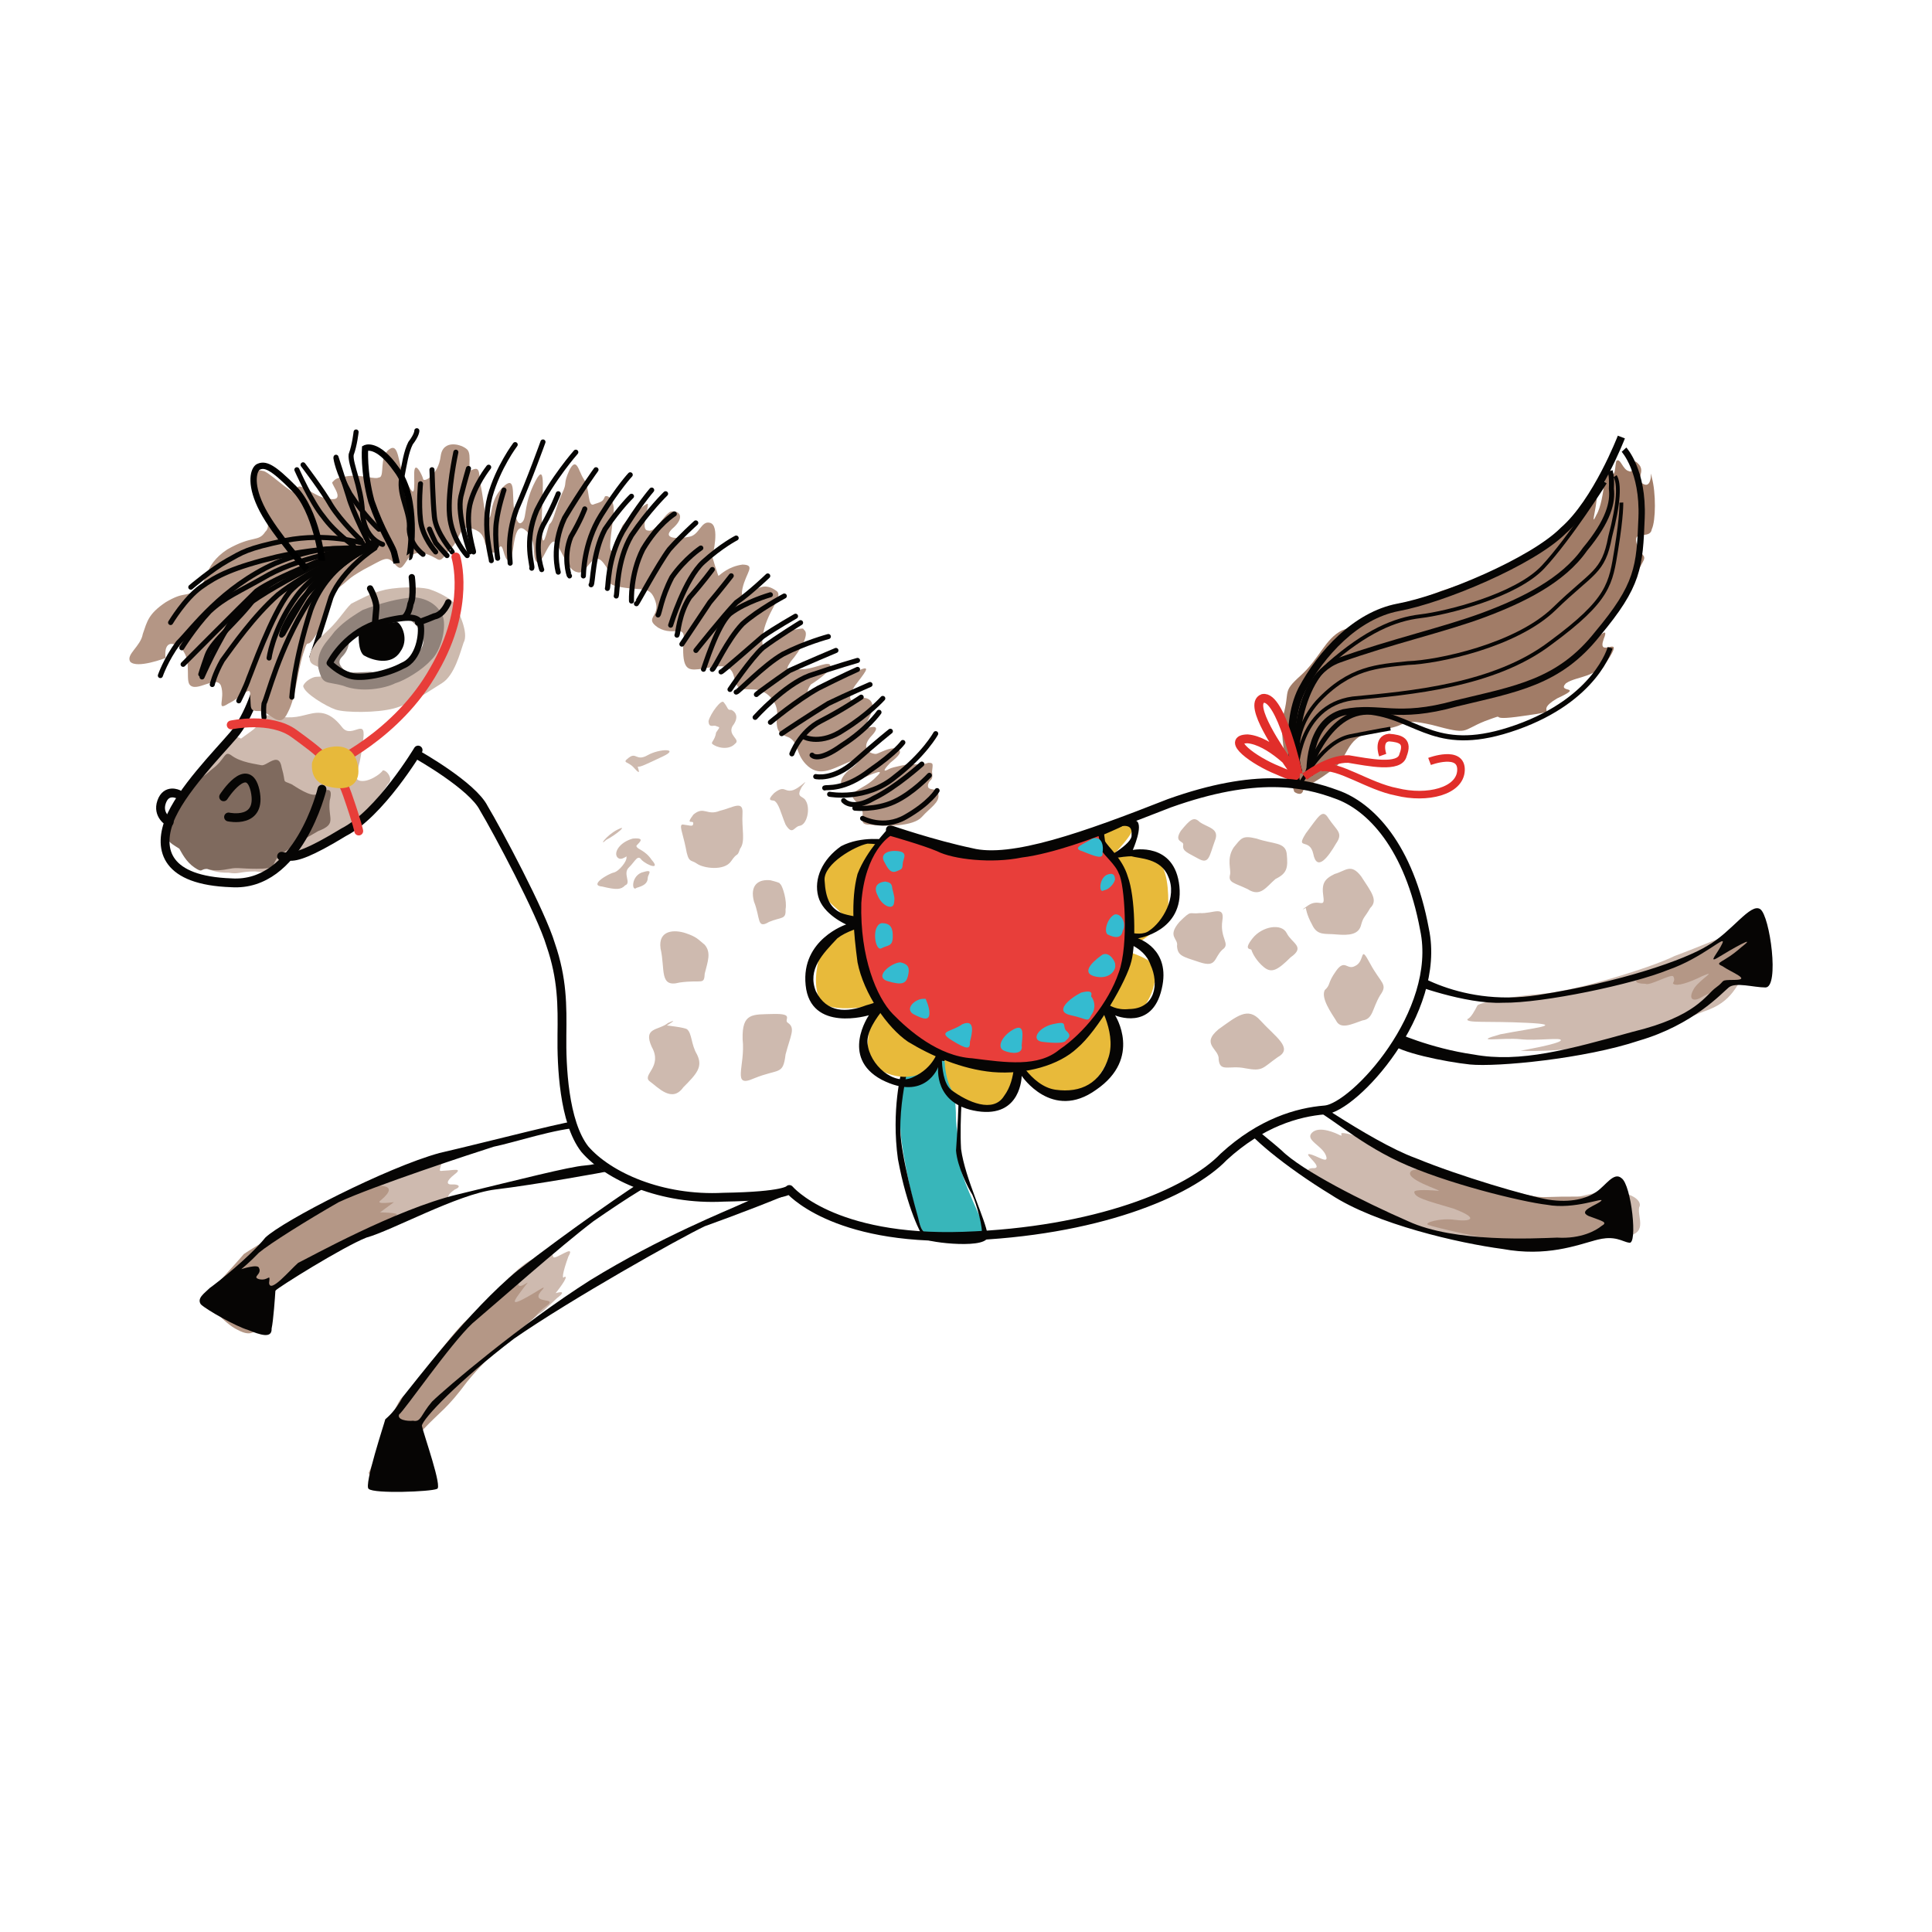 <svg  xmlns="http://www.w3.org/2000/svg" xmlns:xlink="http://www.w3.org/1999/xlink" viewBox="0 0 1530 1530">
	<defs>
		<filter id="squiggle">
			<feTurbulence id="f1Turb1" baseFrequency="0.01,0.01" numOctaves="3" result="f1r1"></feTurbulence>
			<feDisplacementMap scale="12" xChannelSelector="R" yChannelSelector="G" result="f1r2" in="SourceGraphic" in2="f1r1"></feDisplacementMap>
			<feGaussianBlur stdDeviation="3,1" result="f1r3" in="SourceAlpha"></feGaussianBlur>
			<feTurbulence id="f1Turb2" baseFrequency="0.01,0.01" numOctaves="5" result="f1r4"></feTurbulence>
			<feDisplacementMap id="f1Disp" scale="7" xChannelSelector="G" yChannelSelector="R" result="f1r5" in="f1r3" in2="f1r4"></feDisplacementMap>
			<feComposite operator="in" result="f1r6" in="f1r2" in2="f1r5"></feComposite>
		</filter>
	    <animate xlink:href="#f1Turb1" attributeName="numOctaves" from="2" to="1" dur="0.7s" repeatCount="indefinite" />
	    <animate xlink:href="#f1Turb2" attributeName="numOctaves" from="5" to="1" dur="0.91s" repeatCount="indefinite" />
	    <animate xlink:href="#f1Disp" attributeName="scale" from="7" to="1" dur="1.1s" repeatCount="indefinite" />
	</defs>

	<style>
		#horse {
			animation-name: horse;
			animation-duration: 13s;
			animation-iteration-count: infinite;
			animation-timing-function: ease-in-out;
			transform-origin: 792px 719px; }

		@keyframes horse {
			0% { transform: translateY(0%) rotateZ(0deg); }
			33% { transform: translateY(2%) rotateZ(3deg); }
			66% { transform: translateY(-2%) rotateZ(-3deg); }
			100% { transform: translateY(0%) rotateZ(0deg); }
		}

		#leg-front-left {
			animation-name: legFrontLeft;
			animation-duration: 7s;
			animation-iteration-count: infinite;
			animation-timing-function: ease-in-out;
			transform-origin: 565px 943px; }

		@keyframes legFrontLeft {
			0% { transform: rotateZ(0deg); }
			33% { transform: rotateZ(-7deg); }
			66% { transform: rotateZ(7deg); }
			100% { transform: rotateZ(0deg); }
		}

		#leg-front-right {
			animation-name: legFrontRight;
			animation-duration: 9s;
			animation-iteration-count: infinite;
			animation-timing-function: ease-in-out;
			transform-origin: 535px 925px; }

		@keyframes legFrontRight {
			0% { transform: rotateZ(0deg); }
			33% { transform: rotateZ(5deg); }
			66% { transform: rotateZ(-5deg); }
			100% { transform: rotateZ(0deg); }
		}

		#leg-back-right {
			animation-name: legBackRight;
			animation-duration: 11s;
			animation-iteration-count: infinite;
			animation-timing-function: ease-in-out;
			transform-origin: 1185px 836px; }

		@keyframes legBackRight {
			0% { transform: rotateZ(0deg); }
			33% { transform: rotateZ(-4deg); }
			66% { transform: rotateZ(4deg); }
			100% { transform: rotateZ(0deg); }
		}

		#leg-back-left {
			animation-name: legBackLeft;
			animation-duration: 7s;
			animation-iteration-count: infinite;
			animation-timing-function: ease-in-out;
			transform-origin: 1078px 933px; }

		@keyframes legBackLeft {
			0% { transform: rotateZ(0deg); }
			33% { transform: rotateZ(9deg); }
			66% { transform: rotateZ(-11deg); }
			100% { transform: rotateZ(0deg); }
		}

		#tail {
			animation-name: tail;
			animation-duration: 7s;
			animation-iteration-count: infinite;
			animation-timing-function: ease-in-out;
			transform-origin: 1030px 622px; }

		@keyframes tail {
			0% { transform: rotateZ(0deg); }
			33% { transform: rotateZ(12deg); }
			66% { transform: rotateZ(-12deg); }
			100% { transform: rotateZ(0deg); }
		}
	</style>


	<g id="horse" filter="url(#squiggle)" fill-rule="evenodd"> 
		<!-- Leg: back right -->
		<g id="leg-back-right">
			<path fill="rgb(206, 186, 175)" d="M1170.1,796.1 C1174.403,793.217 1197.633,788.926 1221.1,787.000 C1246.367,785.074 1307.287,766.491 1326.1,757.1 C1346.713,749.509 1375.755,736.827 1381.000,736.000 C1386.245,735.173 1393.224,759.199 1384.000,769.000 C1374.776,778.801 1373.339,793.287 1349.000,801.1 C1324.661,810.713 1309.780,819.868 1272.000,826.1 C1234.220,834.132 1204.1,832.1 1204.1,832.1 C1204.1,832.1 1234.542,826.786 1236.000,824.000 C1237.458,821.214 1217.812,824.447 1204.000,823.000 C1190.188,821.553 1163.631,826.002 1188.1,819.1 C1214.369,813.998 1241.081,811.503 1209.1,810.000 C1178.919,808.497 1160.817,810.407 1162.1,807.1 C1165.183,805.593 1167.597,800.783 1170.1,796.1 Z"/>
			<path fill="rgb(180, 151, 134)" d="M1303.1,771.1 C1320.898,764.758 1373.671,740.527 1381.000,738.1 C1388.329,737.473 1396.047,719.832 1398.000,737.000 C1399.953,754.168 1399.592,765.805 1391.1,769.1 C1384.408,774.195 1383.842,775.065 1372.1,779.000 C1362.158,782.935 1353.154,786.446 1347.000,790.000 C1340.846,793.554 1336.145,791.514 1342.000,782.1 C1347.855,774.486 1360.143,767.928 1348.1,773.000 C1337.857,778.072 1328.034,781.420 1325.1,779.1 C1323.966,778.580 1327.349,776.637 1325.000,773.1 C1322.651,771.363 1306.153,781.009 1303.1,779.1 C1301.847,778.991 1287.102,779.242 1303.1,771.1 Z"/>
			<path fill="rgb(6, 5, 4)" d="M1398.1,782.000 C1388.609,781.972 1374.419,777.541 1369.000,782.000 C1363.581,786.459 1340.996,811.524 1298.000,824.1 C1255.004,838.476 1185.716,845.115 1164.1,843.000 C1144.284,840.885 1107.372,833.355 1101.1,826.1 C1096.628,820.645 1110.1,764.1 1110.1,764.1 C1110.1,764.1 1152.033,798.234 1218.000,788.000 C1283.967,777.766 1334.623,759.853 1352.1,749.000 C1371.377,738.147 1386.331,714.679 1394.000,720.000 C1401.669,725.321 1409.391,782.028 1398.1,782.000 ZM1361.000,758.000 C1351.660,763.768 1360.741,754.333 1364.000,747.000 C1367.259,739.667 1348.206,758.707 1321.000,768.1 C1293.794,779.293 1221.936,794.536 1190.1,794.1 C1160.064,795.464 1117.1,779.000 1117.1,779.000 L1104.1,817.1 C1104.1,817.1 1132.165,830.114 1167.1,835.1 C1203.835,841.886 1242.431,831.100 1293.000,817.1 C1343.569,804.900 1350.830,787.788 1359.000,782.000 C1367.170,776.212 1360.958,776.186 1374.000,776.000 C1387.042,775.814 1371.025,770.026 1364.000,765.1 C1356.975,761.974 1364.626,762.967 1379.000,750.1 C1393.374,739.033 1370.340,752.232 1361.000,758.000 Z"/>
		</g>
		<!-- Leg: back left -->
		<g id="leg-back-left">
			<path fill="rgb(206, 186, 175)" d="M1039.000,897.000 C1044.773,891.192 1058.424,897.558 1061.1,899.000 C1065.576,900.442 1057.175,895.582 1068.000,898.000 C1078.825,900.418 1121.378,920.537 1133.1,925.1 C1146.622,931.463 1211.484,946.666 1225.000,950.000 C1238.516,953.334 1249.710,946.221 1269.000,944.000 C1288.290,941.779 1301.595,950.095 1298.1,956.1 C1296.405,963.905 1306.224,978.249 1285.1,979.000 C1265.776,979.751 1246.944,987.696 1228.1,986.1 C1211.056,986.304 1160.995,984.604 1131.1,976.000 C1103.005,967.396 1059.884,948.134 1052.000,939.1 C1044.116,931.866 1029.763,926.041 1039.1,925.1 C1050.237,925.959 1031.343,913.188 1037.000,914.000 C1042.657,914.812 1052.997,922.819 1050.000,915.000 C1047.003,907.181 1033.227,902.808 1039.000,897.000 Z"/>
			<path fill="rgb(180, 151, 134)" d="M1118.000,927.1 C1126.663,922.692 1134.863,933.758 1158.1,935.1 C1183.137,938.242 1209.116,948.631 1224.000,948.000 C1238.884,947.369 1258.695,947.623 1274.000,948.000 C1289.305,948.377 1290.308,962.339 1290.1,969.000 C1291.692,975.661 1287.243,972.362 1267.1,977.1 C1248.757,983.638 1204.058,982.637 1189.1,982.000 C1175.942,981.363 1134.895,971.692 1131.000,970.000 C1127.105,968.308 1140.663,964.399 1152.000,966.000 C1163.337,967.601 1173.254,965.452 1151.000,957.1 C1128.746,950.548 1120.525,948.455 1120.000,944.1 C1119.475,941.545 1134.019,942.608 1139.000,943.000 C1143.981,943.392 1109.337,933.308 1118.000,927.1 Z"/>
			<path fill="rgb(6, 5, 4)" d="M1290.1,984.1 C1284.838,983.474 1279.227,977.863 1264.000,982.000 C1248.773,986.137 1224.557,995.474 1190.000,989.1 C1155.443,984.526 1089.609,969.516 1054.000,946.1 C1018.391,924.484 985.342,897.202 985.000,890.000 C984.658,882.798 1019.000,857.000 1019.000,857.000 C1019.000,857.000 1085.434,904.266 1121.000,917.1 C1156.566,931.734 1209.730,947.184 1226.1,950.000 C1244.270,952.816 1256.428,949.049 1264.000,944.000 C1271.572,938.951 1278.015,927.710 1284.1,933.000 C1291.985,938.290 1297.162,986.526 1290.1,984.1 ZM1268.000,951.000 C1271.207,947.624 1246.916,958.212 1225.1,954.1 C1205.084,951.788 1144.106,936.928 1108.000,920.000 C1071.894,903.072 1052.071,882.229 1028.000,871.000 C1003.929,859.771 1000.357,881.420 994.1,886.1 C989.643,892.580 999.216,897.092 1015.000,911.1 C1030.784,926.908 1079.949,951.771 1115.1,967.1 C1152.051,984.229 1215.683,980.709 1233.1,980.1 C1252.317,981.291 1264.256,974.208 1268.1,971.000 C1273.744,967.792 1269.216,967.233 1258.1,963.000 C1248.784,958.767 1264.793,954.376 1268.000,951.000 Z"/>
		</g>
		<!-- Leg: front right -->
		<g id="leg-front-right">
			<path fill="rgb(206, 186, 175)" d="M200.1,994.1 C203.707,991.133 268.872,947.438 304.000,936.000 C339.128,924.562 354.586,910.963 350.1,920.000 C347.414,929.037 347.367,927.178 353.000,927.000 C358.633,926.822 366.960,924.630 360.000,930.000 C353.040,935.370 353.373,938.305 358.000,938.000 C362.627,937.695 366.143,939.524 360.000,942.1 C353.857,946.476 355.000,948.1 355.000,948.1 C355.000,948.1 339.510,956.512 329.1,960.1 C320.490,965.488 281.116,982.233 267.000,990.000 C252.884,997.767 229.1,1014.1 229.1,1014.1 L211.000,1023.1 C211.000,1023.1 198.293,998.867 200.1,994.1 Z"/>
			<path fill="rgb(180, 151, 134)" d="M162.1,1027.1 C163.392,1026.081 187.215,1000.234 193.1,993.1 C200.785,987.766 241.682,963.731 251.1,957.1 C262.318,952.269 284.836,938.783 300.000,939.000 C315.164,939.217 304.583,947.935 301.000,951.000 C297.417,954.065 312.000,952.000 312.000,952.000 L301.000,960.1 C301.000,960.1 316.683,960.346 314.000,962.1 C311.317,965.654 293.340,972.481 283.1,977.1 C274.660,983.519 224.639,1018.554 222.000,1018.1 C219.361,1019.446 208.154,1035.043 208.000,1040.1 C207.846,1046.957 213.860,1047.462 208.000,1049.1 C202.140,1052.538 200.806,1059.963 188.1,1053.1 C177.194,1048.037 162.608,1029.919 162.1,1027.1 Z"/>
			<path fill="rgb(6, 5, 4)" d="M484.000,927.1 C479.172,928.219 423.923,938.203 392.1,942.000 C362.077,945.797 310.418,974.546 290.1,980.1 C271.582,987.454 220.157,1019.535 218.1,1022.1 C217.843,1026.465 216.517,1045.719 215.1,1052.1 C215.483,1060.281 206.333,1057.281 196.1,1053.1 C187.667,1050.719 164.344,1037.857 159.1,1033.000 C155.656,1028.143 161.788,1024.293 166.1,1020.000 C172.212,1015.707 197.939,995.251 210.1,980.1 C224.061,966.749 306.364,924.520 348.000,913.1 C389.636,903.480 454.669,886.064 471.000,885.1 C487.331,885.936 488.828,927.781 484.000,927.1 ZM460.1,893.000 C441.474,893.378 406.604,904.981 391.000,908.1 C375.396,913.019 295.268,939.380 268.1,952.1 C242.732,966.620 213.831,984.741 205.1,992.000 C198.169,999.259 191.1,1005.1 191.1,1005.1 C191.1,1005.1 204.269,1000.734 205.1,1004.1 C207.731,1009.266 199.223,1011.153 205.1,1013.000 C212.777,1014.847 214.157,1007.356 213.1,1016.000 C213.843,1024.644 229.467,1005.901 236.1,1000.1 C244.533,996.099 312.987,957.849 362.000,946.000 C411.013,934.151 450.932,923.908 463.000,923.000 C475.068,922.092 481.1,918.000 481.1,918.000 C481.1,918.000 480.526,892.622 460.1,893.000 Z"/>
		</g>
		<!-- Leg: front left -->
		<g id="leg-front-left">
			<path fill="rgb(206, 186, 175)" d="M313.000,1124.000 C313.000,1124.000 345.266,1073.234 358.000,1061.000 C370.734,1048.766 405.915,1003.586 422.000,997.1 C438.085,992.414 437.510,992.838 438.000,995.1 C438.490,999.162 456.617,983.817 450.1,995.1 C445.383,1008.183 444.797,1013.738 447.1,1011.1 C451.203,1010.262 440.000,1024.1 440.000,1024.1 C440.000,1024.1 450.875,1020.678 441.000,1028.1 C431.125,1037.322 430.550,1038.340 426.1,1041.000 C423.450,1043.660 417.418,1047.341 414.000,1049.1 C410.582,1052.659 366.009,1089.341 354.000,1103.000 C341.991,1116.659 326.944,1130.408 325.1,1134.000 C325.056,1137.592 308.1,1133.000 308.1,1133.000 L313.000,1124.000 Z"/>
			<path fill="rgb(180, 151, 134)" d="M292.1,1166.1 C295.007,1160.881 312.219,1112.722 318.1,1107.000 C325.781,1101.278 356.376,1056.880 370.000,1045.000 C383.624,1033.120 417.031,999.968 411.1,1013.000 C406.969,1026.032 423.033,1010.310 416.000,1018.1 C408.967,1027.690 402.446,1034.918 414.000,1029.000 C425.554,1023.082 435.463,1015.005 428.000,1023.1 C420.537,1032.995 442.304,1027.078 433.000,1034.000 C423.696,1040.922 426.840,1040.807 418.000,1048.000 C409.160,1055.193 388.454,1071.735 370.1,1094.000 C353.546,1116.265 349.209,1117.127 335.1,1132.1 C322.791,1148.873 337.654,1131.568 334.1,1151.1 C332.346,1172.432 290.993,1173.119 292.1,1166.1 Z"/>
			<path fill="rgb(6, 5, 4)" d="M632.000,942.1 C621.046,947.660 580.156,963.241 558.1,971.1 C537.844,980.759 452.765,1028.504 407.1,1060.1 C363.235,1093.496 334.434,1123.831 334.1,1129.1 C335.566,1136.169 350.762,1178.656 346.000,1179.1 C341.238,1181.344 296.204,1183.062 292.000,1179.1 C287.796,1176.938 304.767,1125.953 305.1,1124.000 C307.233,1122.047 312.788,1117.725 319.1,1106.1 C327.212,1096.275 371.837,1037.201 410.1,1006.000 C450.163,974.799 503.007,938.268 511.1,934.000 C520.993,929.732 533.784,918.904 545.000,919.000 C556.216,919.096 628.641,920.972 628.000,929.000 C627.359,937.028 642.954,938.340 632.000,942.1 ZM531.1,931.000 C519.188,934.064 496.762,948.617 470.000,967.1 C443.238,987.383 393.344,1031.731 374.1,1048.000 C356.656,1064.269 319.806,1117.674 316.1,1120.1 C314.194,1124.326 322.393,1125.638 327.1,1125.1 C333.607,1126.362 332.885,1120.789 342.1,1110.000 C353.115,1099.211 412.532,1048.707 467.1,1014.000 C523.468,979.293 577.093,958.206 588.1,953.000 C600.907,947.794 612.000,938.000 612.000,938.000 C612.000,938.000 544.812,927.936 531.1,931.000 Z"/>
		</g>
		<path fill="rgb(255, 255, 255)" d="M133.000,658.000 C138.202,646.448 148.597,615.278 166.1,599.000 C185.403,582.722 197.044,564.349 199.1,556.000 C202.956,547.651 218.265,490.888 244.1,462.000 C271.735,433.112 294.480,420.556 322.000,421.000 C349.520,421.444 418.108,406.953 453.000,426.000 C487.892,445.047 541.468,461.049 561.1,493.000 C582.532,524.951 671.048,618.734 689.1,641.000 C708.952,663.266 706.760,655.530 722.1,664.000 C739.240,672.470 771.250,681.785 798.000,677.000 C824.750,672.215 875.101,656.601 900.1,646.000 C926.899,635.399 946.861,621.794 986.000,622.000 C1025.139,622.206 1063.743,624.659 1078.000,640.000 C1092.257,655.341 1119.069,678.935 1124.1,720.000 C1130.931,761.065 1130.580,801.514 1103.1,831.1 C1077.420,862.486 1064.047,879.656 1047.1,879.1 C1031.953,880.344 1003.163,887.830 988.1,900.1 C974.837,914.170 941.977,942.519 885.000,957.1 C828.023,973.481 767.241,989.699 713.1,978.1 C660.759,968.301 624.000,941.1 624.000,941.1 C624.000,941.1 585.482,950.173 555.1,948.1 C526.518,947.827 475.705,934.173 467.000,916.1 C458.295,899.827 445.499,868.625 445.1,858.1 C446.501,849.375 446.076,778.898 442.1,761.1 C439.924,745.102 405.624,679.874 395.1,661.000 C386.376,642.126 367.553,621.466 354.000,610.000 C340.447,598.534 338.662,594.418 332.1,597.000 C327.338,599.582 310.645,627.397 298.000,638.000 C285.355,648.603 241.177,672.279 224.000,681.000 C206.823,689.721 202.183,693.142 179.000,694.000 C155.817,694.858 136.941,693.252 134.000,681.000 C131.059,668.748 127.798,669.552 133.000,658.000 Z"/>
		<!-- Tail -->
		<g id="tail">
			<path fill="rgb(161, 124, 103)" d="M1025.000,627.1 C1025.000,627.1 1012.032,589.720 1016.1,567.1 C1021.968,546.280 1014.891,548.631 1030.000,535.000 C1045.109,521.369 1049.372,505.765 1063.000,499.1 C1076.628,494.235 1112.325,479.352 1141.000,468.1 C1169.675,458.648 1202.747,449.524 1222.1,434.000 C1243.253,418.475 1263.279,382.819 1264.1,388.1 C1266.721,395.181 1258.337,420.490 1264.1,408.000 C1271.663,395.510 1270.424,362.575 1275.000,372.000 C1279.576,381.425 1278.780,367.849 1280.1,365.000 C1283.220,362.151 1285.007,372.118 1290.000,373.1 C1294.993,375.882 1291.1,360.711 1297.1,367.000 C1304.000,373.289 1294.411,379.940 1301.1,383.1 C1309.589,388.060 1306.558,367.943 1308.1,378.1 C1311.442,390.057 1311.318,412.295 1308.1,419.1 C1306.682,427.705 1293.280,419.123 1296.000,430.000 C1298.721,440.877 1304.547,438.598 1301.000,445.000 C1297.453,451.402 1284.355,478.776 1271.1,495.1 C1259.645,513.224 1275.718,491.983 1270.000,506.1 C1264.283,522.017 1285.649,502.398 1275.000,520.000 C1264.351,537.602 1249.570,534.848 1240.1,541.1 C1232.430,549.152 1255.519,542.671 1233.1,553.1 C1212.481,565.329 1240.521,562.166 1206.1,567.000 C1173.479,571.834 1197.311,563.257 1176.1,571.000 C1156.689,578.743 1164.152,582.240 1134.1,574.1 C1105.848,567.760 1118.759,575.220 1091.1,578.1 C1065.241,582.780 1069.032,598.033 1057.000,608.000 C1044.967,617.967 1033.416,622.732 1032.000,626.1 C1030.584,631.268 1025.000,627.1 1025.000,627.1 Z"/>
			<g stroke-linecap="butt" stroke-linejoin="miter" fill="none" >
				<path stroke="rgb(6, 5, 4)" stroke-width="6px" d="M1027.000,621.1 C1027.000,621.1 1015.699,576.502 1031.000,546.1 C1046.301,517.498 1073.673,487.446 1107.1,481.000 C1142.327,474.554 1213.638,444.733 1238.1,420.1 C1264.362,397.267 1284.000,346.1 1284.000,346.1 "/>
				<path stroke="rgb(6, 5, 4)" stroke-width="3px" d="M1027.000,615.1 C1027.089,613.818 1022.003,554.168 1052.000,526.1 C1081.997,499.832 1104.597,490.379 1125.000,488.000 C1145.403,485.621 1200.726,471.819 1222.000,449.000 C1243.274,426.181 1271.1,382.000 1271.1,382.000 "/>
				<path stroke="rgb(6, 5, 4)" stroke-width="3px" d="M1030.000,611.1 C1030.000,611.1 1018.958,583.894 1043.1,556.000 C1069.042,528.106 1091.360,527.678 1115.000,525.1 C1138.640,524.322 1200.934,511.276 1231.000,482.000 C1261.066,452.724 1269.758,453.937 1275.1,425.1 C1282.242,398.064 1282.613,382.549 1279.000,377.1 "/>
				<path stroke="rgb(6, 5, 4)" stroke-width="4px" d="M1027.000,610.1 C1026.568,609.440 1020.463,537.915 1060.1,523.000 C1101.537,508.085 1143.918,498.613 1175.000,487.000 C1206.082,475.387 1237.854,459.807 1255.1,435.1 C1274.146,412.193 1277.378,397.561 1276.1,387.000 C1276.622,376.439 1275.1,373.1 1275.1,373.1 "/>
				<path stroke="rgb(6, 5, 4)" stroke-width="3px" d="M1027.000,610.1 C1027.000,610.1 1027.803,559.257 1071.1,553.1 C1116.197,548.743 1183.313,543.294 1228.1,509.000 C1274.687,474.706 1275.542,462.233 1280.000,435.000 C1284.458,407.767 1284.000,398.000 1284.000,398.000 "/>
				<path stroke="rgb(6, 5, 4)" stroke-width="5px" d="M1037.000,614.000 C1037.247,612.720 1034.783,571.626 1064.000,564.1 C1093.217,558.374 1105.704,570.352 1153.000,557.1 C1200.296,545.648 1234.516,540.668 1265.1,502.000 C1297.484,463.332 1298.493,449.193 1300.000,410.1 C1301.507,372.807 1286.1,356.1 1286.1,356.1 "/>
				<path stroke="rgb(6, 5, 4)" stroke-width="4px" d="M1034.1,616.1 C1034.1,616.1 1050.005,560.841 1086.1,564.1 C1123.995,569.159 1137.980,598.322 1201.000,576.000 C1264.020,553.678 1275.1,513.000 1275.1,513.000 "/>
				<path stroke="rgb(6, 5, 4)" stroke-width="3px" d="M1030.000,620.000 C1032.907,616.148 1047.848,587.563 1069.1,583.000 C1092.152,578.437 1101.1,577.000 1101.1,577.000 "/>
				<path stroke="rgb(225, 46, 42)" stroke-width="7px" d="M1028.1,613.000 C1028.1,613.000 1014.356,550.285 1000.1,553.1 C987.644,557.714 1014.635,595.871 1020.000,604.000 C1025.365,612.129 1033.382,619.646 1012.1,610.1 C992.618,602.354 970.196,585.416 988.000,585.1 C1005.804,586.584 1026.000,609.000 1026.000,609.000 "/>
				<path stroke="rgb(225, 46, 42)" stroke-width="6px" d="M1033.1,615.000 C1033.1,615.000 1052.429,600.341 1068.000,601.1 C1083.571,603.659 1108.581,609.017 1111.1,598.000 C1115.419,586.983 1109.555,584.830 1100.000,584.1 C1090.445,585.170 1095.000,598.000 1095.000,598.000 "/>
				<path stroke="rgb(225, 46, 42)" stroke-width="6px" d="M1132.1,603.000 C1132.1,603.000 1157.605,593.344 1157.000,610.000 C1156.395,626.656 1130.182,633.091 1106.1,627.1 C1083.818,622.909 1060.033,605.209 1046.000,608.000 "/>
			</g>
		</g>
		<path fill="rgb(56, 182, 186)" d="M716.000,851.1 C715.844,852.768 710.759,881.916 714.000,904.1 C717.241,928.084 727.081,971.687 731.1,975.1 C736.919,980.313 768.715,979.727 772.1,979.000 C777.285,978.273 780.273,975.221 779.000,971.000 C777.727,966.779 763.005,936.408 761.1,926.000 C760.995,915.592 756.916,892.295 757.000,884.000 C757.084,875.705 755.767,871.806 757.000,864.000 C758.233,856.194 756.109,849.768 755.000,845.1 C753.891,842.232 740.637,837.537 736.1,836.000 C733.363,834.463 716.156,851.232 716.000,851.1 Z"/>
		<path fill="rgb(6, 5, 4)" d="M782.1,978.000 C785.334,990.013 734.528,983.961 732.000,981.000 C729.472,978.039 718.354,956.997 711.1,918.000 C705.646,879.003 714.000,848.1 714.000,848.1 C714.000,848.1 737.196,834.816 746.1,835.1 C756.804,837.184 763.000,852.1 763.000,852.1 C763.000,852.1 759.671,886.324 761.1,910.000 C764.329,933.676 780.666,965.987 782.1,978.000 ZM759.000,868.000 C758.356,867.607 760.731,856.746 759.000,852.000 C757.269,847.254 756.306,841.066 746.1,840.1 C737.694,840.934 719.181,845.389 718.000,850.1 C716.819,856.611 712.764,875.475 713.000,895.000 C713.236,914.525 725.643,959.417 727.000,964.000 C728.357,968.583 728.959,976.360 736.1,978.1 C745.041,981.640 776.762,981.901 777.1,978.000 C779.238,974.099 773.192,952.945 770.000,946.1 C766.808,941.055 758.052,923.921 757.1,911.1 C757.948,900.079 759.644,868.393 759.000,868.000 Z"/>
		<path fill="rgb(232, 186, 58)" d="M706.000,667.1 C706.000,667.1 681.120,664.534 668.1,673.000 C656.880,681.466 649.832,692.823 650.1,702.1 C652.168,713.177 662.666,718.470 666.000,723.1 C669.334,729.530 679.000,735.000 679.000,735.000 C679.000,735.000 658.142,736.580 651.1,751.000 C645.858,765.420 643.735,782.828 650.1,793.000 C658.265,803.172 693.1,796.1 693.1,796.1 C693.1,796.1 683.013,828.232 689.1,840.000 C696.987,851.768 721.120,858.177 734.000,847.000 C746.880,835.823 748.000,835.000 748.000,835.000 C748.000,835.000 746.755,864.650 762.1,871.1 C779.245,879.350 789.921,883.226 795.1,870.000 C802.079,856.774 804.000,847.1 804.000,847.1 C804.000,847.1 815.634,856.059 822.1,861.000 C830.366,865.941 842.559,877.018 858.000,864.1 C873.441,852.982 885.219,830.522 880.000,814.1 C874.781,799.478 872.1,796.1 872.1,796.1 C872.1,796.1 890.859,809.487 901.000,802.000 C911.141,794.513 916.285,776.843 915.000,767.1 C913.715,759.157 891.1,753.000 891.1,753.000 C891.1,753.000 926.448,733.713 925.1,720.000 C925.552,706.287 924.867,686.070 915.000,680.000 C905.133,673.930 879.302,680.463 880.000,679.000 C880.698,677.537 900.917,658.175 897.000,653.1 C893.083,649.825 869.1,659.000 869.1,659.000 C869.1,659.000 813.999,678.057 790.000,677.000 C766.001,675.943 719.1,663.000 719.1,663.000 L706.000,667.1 Z"/>
		<path fill="rgb(6, 5, 4)" d="M901.1,743.1 C901.1,743.1 927.629,751.277 920.000,783.1 C912.371,816.723 883.1,804.1 883.1,804.1 C883.1,804.1 904.823,837.809 868.1,863.000 C833.177,888.191 809.1,852.000 809.1,852.000 C809.1,852.000 808.946,885.354 774.000,880.000 C739.054,874.646 743.000,845.000 743.000,845.000 C743.000,845.000 732.840,872.769 698.1,855.000 C665.160,837.231 688.1,804.000 688.1,804.000 C688.1,804.000 641.738,818.048 638.000,780.1 C634.262,743.952 670.1,732.1 670.1,732.1 C670.1,732.1 651.784,724.187 648.000,710.000 C644.216,695.813 651.397,680.418 666.1,670.1 C682.603,661.582 702.1,665.1 702.1,665.1 C702.1,665.1 758.348,668.117 766.000,672.1 C773.652,677.883 794.291,676.758 806.000,676.1 C817.709,677.242 864.199,660.260 872.1,657.1 C881.801,655.740 894.274,648.393 900.000,650.1 C905.726,653.607 897.1,673.1 897.1,673.1 C897.1,673.1 930.421,666.362 934.000,702.000 C937.579,737.638 901.1,743.1 901.1,743.1 ZM925.1,694.1 C919.375,679.558 902.253,679.965 896.000,678.1 C889.747,678.035 873.1,681.1 873.1,681.1 C873.1,681.1 897.390,668.424 896.1,661.1 C896.610,655.576 894.275,653.642 889.1,654.1 C885.725,656.358 831.688,679.321 822.000,680.1 C812.312,682.679 738.015,674.539 722.000,672.1 C705.985,671.461 696.587,668.072 687.000,668.1 C677.413,669.928 652.155,683.976 653.000,697.1 C653.845,712.024 657.557,718.853 666.1,723.000 C676.443,727.147 707.000,729.1 707.000,729.1 C707.000,729.1 676.454,732.570 663.1,743.1 C651.546,755.430 639.230,767.577 646.1,785.000 C654.770,802.423 670.694,801.935 686.000,796.1 C701.306,792.065 715.1,783.1 715.1,783.1 C715.1,783.1 685.584,808.766 687.000,826.000 C688.416,843.234 708.025,860.500 723.1,853.000 C739.975,845.500 743.1,831.1 743.1,831.1 L747.1,817.000 C747.1,817.000 741.673,853.060 753.1,863.000 C766.327,872.940 786.586,881.688 795.1,868.000 C805.414,854.312 803.1,833.000 803.1,833.000 C803.1,833.000 815.894,860.211 836.000,863.000 C856.106,865.789 871.564,857.796 878.000,837.000 C884.436,816.204 868.000,791.1 868.000,791.1 L868.1,785.000 C868.1,785.000 875.149,801.114 894.1,799.1 C914.851,798.886 918.122,779.154 911.1,764.000 C905.878,748.846 887.1,745.1 887.1,745.1 L882.000,734.1 C882.000,734.1 901.708,743.697 910.1,737.000 C920.292,730.303 932.625,710.442 925.1,694.1 Z"/>
		<path fill="rgb(232, 62, 58)" d="M706.000,658.000 C704.971,659.118 686.057,678.370 683.000,690.1 C679.943,703.630 677.440,739.143 683.000,761.000 C688.560,782.857 700.718,808.187 720.000,820.1 C739.282,833.813 765.948,843.417 783.000,845.000 C800.052,846.583 831.584,841.261 843.1,832.1 C856.416,824.739 874.851,798.358 880.1,788.000 C887.149,777.642 895.967,761.855 895.1,749.000 C896.033,736.145 892.553,704.255 888.1,693.1 C885.447,683.745 876.335,676.280 874.1,673.000 C873.665,669.720 871.000,660.000 871.000,660.000 C871.000,660.000 813.677,675.366 797.1,676.000 C782.323,676.634 752.438,676.277 736.000,669.000 C719.562,661.723 707.029,656.882 706.000,658.000 Z"/>
		<path fill="rgb(6, 5, 4)" d="M896.000,761.1 C892.398,776.596 869.102,816.541 853.1,830.000 C838.898,843.459 812.447,851.235 786.1,849.000 C761.553,846.765 737.158,836.005 719.1,825.000 C702.842,813.995 683.978,787.025 679.1,762.1 C676.022,738.975 673.514,713.021 679.1,692.1 C686.486,672.979 702.897,657.278 704.000,655.1 C705.103,654.722 716.158,659.770 721.000,662.000 C725.842,664.230 766.184,672.931 786.1,675.1 C807.816,679.069 837.964,667.430 846.1,664.1 C856.036,662.570 874.000,658.1 874.000,658.1 C874.000,658.1 874.848,663.478 875.1,666.1 C877.152,670.522 888.868,679.799 893.1,694.1 C899.132,710.201 899.602,747.404 896.000,761.1 ZM886.1,692.000 C883.566,684.674 874.542,677.795 872.1,673.000 C871.458,668.205 870.000,662.1 870.000,662.1 C870.000,662.1 834.391,676.062 809.1,679.1 C785.609,683.938 755.128,680.707 742.1,674.1 C730.872,669.293 705.1,662.000 705.1,662.000 C705.1,662.000 685.055,673.851 682.1,715.1 C680.945,758.149 694.326,789.990 707.000,803.000 C719.674,816.010 743.169,836.470 770.000,838.1 C796.831,841.530 822.339,845.266 839.1,831.1 C857.661,818.734 877.904,794.002 886.000,770.1 C894.096,747.998 890.434,699.326 886.1,692.000 Z"/>
		<path fill="rgb(52, 187, 208)" d="M889.1,737.1 C888.011,743.862 882.141,742.514 877.1,740.000 C873.859,737.486 877.169,726.426 883.000,724.1 C888.831,723.574 891.989,732.138 889.1,737.1 ZM874.1,705.1 C870.208,707.943 870.211,696.453 876.1,693.000 C883.789,689.547 882.713,696.433 883.000,696.1 C883.287,697.567 879.792,704.057 874.1,705.1 ZM857.1,674.1 C848.098,671.501 858.729,668.370 865.1,664.1 C873.271,661.630 874.032,671.184 873.1,675.1 C873.968,680.816 867.902,678.499 857.1,674.1 ZM864.1,789.1 C866.218,791.359 868.650,797.965 864.1,804.000 C861.350,810.035 861.495,806.862 848.000,804.000 C834.505,801.138 846.713,790.919 856.1,786.1 C867.287,783.081 863.782,788.641 864.1,789.1 ZM844.1,816.000 C848.857,819.992 846.513,821.905 844.1,824.000 C843.487,826.095 835.674,826.380 825.1,825.000 C816.326,823.620 822.043,813.665 834.000,811.000 C845.957,808.335 841.143,812.008 844.1,816.000 ZM795.000,832.000 C788.783,829.264 794.083,819.620 803.000,815.000 C811.917,810.380 809.535,820.985 809.1,828.000 C810.465,835.015 801.217,834.736 795.000,832.000 ZM754.000,824.000 C741.666,816.401 753.170,817.481 762.1,811.1 C772.830,806.519 769.708,819.089 768.1,825.000 C768.292,830.911 766.334,831.599 754.000,824.000 ZM736.000,803.000 C735.632,808.066 731.772,807.560 723.1,803.000 C716.228,798.440 725.201,790.911 731.1,791.000 C732.378,791.005 732.703,791.009 733.006,791.013 C733.074,791.154 736.364,797.986 736.000,803.000 ZM733.006,791.013 C733.006,791.012 733.000,791.000 733.000,791.000 C733.000,791.000 738.159,791.079 733.006,791.013 ZM703.000,777.000 C691.612,773.548 705.914,762.351 713.000,762.1 C720.086,763.649 720.431,767.153 719.000,773.000 C717.569,778.847 714.388,780.452 703.000,777.000 ZM710.000,690.000 C705.174,691.959 702.841,687.481 700.000,682.000 C697.159,676.519 702.739,673.112 711.000,674.000 C719.261,674.888 715.471,679.763 715.000,683.1 C714.529,688.237 714.826,688.041 710.000,690.000 ZM707.000,705.1 C708.051,709.594 708.739,710.734 708.000,715.1 C707.261,721.266 698.315,717.388 695.000,709.1 C691.685,702.612 694.351,698.888 701.000,698.1 C707.649,699.112 705.949,702.406 707.000,705.1 ZM698.000,731.1 C706.200,730.778 707.136,736.267 707.000,742.1 C706.864,749.733 702.989,748.321 698.000,751.000 C693.011,753.679 689.800,733.222 698.000,731.1 ZM873.1,756.000 C878.964,753.226 883.858,762.530 883.1,764.1 C884.142,767.470 879.104,776.640 866.1,773.000 C854.896,769.360 869.036,758.774 873.1,756.000 Z"/>
		<path fill="rgb(206, 186, 175)" d="M1078.000,732.1 C1076.184,740.224 1068.517,740.897 1058.1,740.000 C1049.483,739.103 1043.178,741.355 1039.000,732.1 C1034.822,724.645 1034.1,719.000 1034.1,719.000 C1034.1,719.000 1027.619,722.716 1036.000,717.000 C1044.381,711.284 1049.438,720.021 1048.000,710.000 C1046.562,699.979 1048.453,696.197 1057.000,692.1 C1065.547,689.803 1069.780,683.210 1078.000,694.1 C1086.220,706.790 1091.451,712.970 1085.1,719.1 C1080.549,727.030 1079.816,725.776 1078.000,732.1 ZM1040.000,676.1 C1037.084,663.070 1025.609,673.601 1034.1,660.000 C1044.391,646.399 1047.213,639.983 1052.1,648.1 C1058.787,658.017 1063.989,659.549 1058.000,668.1 C1052.011,678.451 1042.916,690.930 1040.000,676.1 ZM1001.000,766.000 C994.952,761.078 991.703,754.725 991.000,752.1 C990.297,751.275 984.449,752.488 992.000,743.000 C999.551,733.512 1014.924,730.854 1019.000,739.000 C1023.076,747.146 1034.141,749.701 1022.1,758.1 C1011.859,768.299 1007.048,770.922 1001.000,766.000 ZM988.000,704.1 C977.776,699.203 972.694,699.141 974.000,693.1 C975.306,688.859 970.925,680.298 977.000,671.1 C983.075,663.702 983.778,661.358 995.1,664.1 C1008.222,668.642 1017.894,666.695 1019.000,676.1 C1020.106,687.305 1019.309,691.593 1010.1,696.1 C1002.691,702.407 998.224,710.797 988.000,704.1 ZM968.000,752.1 C961.133,758.599 963.736,766.527 950.000,762.000 C936.264,757.473 932.630,756.933 932.1,749.1 C933.370,743.067 923.901,741.906 934.000,730.1 C944.099,720.094 941.336,724.218 950.1,723.1 C960.664,723.782 970.076,716.538 968.000,729.1 C965.924,743.462 974.867,747.401 968.000,752.1 ZM949.000,680.000 C940.491,675.204 936.183,674.209 937.000,669.1 C937.817,665.791 929.295,667.306 935.1,658.000 C942.705,648.694 945.438,646.448 950.1,651.000 C956.562,655.552 966.329,655.991 962.000,666.1 C957.671,678.009 957.509,684.796 949.000,680.000 ZM633.1,654.000 C628.818,654.675 627.669,662.067 622.1,653.000 C618.331,643.933 616.906,636.339 613.1,634.1 C611.094,633.661 606.743,634.351 613.1,628.000 C621.257,621.649 620.851,627.125 627.000,626.000 C633.149,624.875 642.242,613.810 635.1,623.000 C629.758,632.190 636.059,629.899 638.1,634.1 C641.941,640.101 639.182,653.325 633.1,654.000 ZM618.000,700.1 C619.911,702.106 623.414,713.560 622.1,720.1 C622.586,728.440 618.856,725.969 609.000,730.1 C599.144,736.031 602.366,727.039 597.1,714.000 C593.634,700.961 600.518,696.100 610.1,697.1 C621.482,699.900 616.089,699.894 618.000,700.1 ZM624.1,810.1 C630.121,814.255 625.980,820.156 622.1,835.1 C620.020,851.844 617.017,845.886 597.1,854.000 C578.983,862.114 590.447,844.115 588.1,823.000 C587.553,801.885 595.905,803.489 612.1,803.000 C630.095,802.511 619.879,807.745 624.1,810.1 ZM586.1,672.1 C583.519,679.657 584.401,674.007 579.000,682.000 C573.599,689.993 557.004,687.595 552.000,684.000 C546.996,680.405 545.233,684.020 543.000,671.1 C540.767,659.980 537.062,652.297 541.1,653.000 C546.938,653.703 548.886,655.032 549.000,652.000 C549.114,648.968 542.403,654.039 549.1,645.1 C557.597,637.961 559.737,646.309 570.000,642.1 C580.263,639.691 588.702,633.305 588.000,644.1 C587.298,656.695 590.481,666.343 586.1,672.1 ZM582.000,589.1 C576.981,594.456 567.309,592.033 564.1,589.1 C562.691,587.967 566.241,586.212 567.1,580.1 C569.759,575.788 570.885,576.187 567.1,575.000 C565.115,573.813 561.297,577.084 561.1,571.000 C562.703,564.916 571.233,553.456 573.1,556.1 C576.767,560.544 575.946,562.657 579.000,562.1 C582.054,563.343 585.945,567.505 580.1,575.000 C576.055,582.495 587.019,585.544 582.000,589.1 ZM558.000,748.1 C563.449,754.312 560.444,761.541 558.1,771.000 C557.556,780.459 556.168,775.561 538.1,778.1 C521.832,782.439 526.949,767.651 523.1,751.1 C521.051,736.349 534.240,736.046 543.000,739.000 C551.760,741.954 552.551,743.688 558.000,748.1 ZM525.000,599.000 C511.320,605.435 507.061,607.613 505.1,607.1 C504.939,608.387 508.570,615.388 502.1,608.1 C497.430,602.612 491.953,604.619 498.000,600.000 C504.047,595.381 503.767,603.233 513.000,598.000 C522.233,592.767 538.680,592.565 525.000,599.000 ZM504.000,670.1 C504.666,672.811 510.731,672.975 516.1,681.000 C523.269,689.025 513.078,685.708 508.1,681.000 C504.922,676.292 503.040,682.192 498.000,687.000 C492.960,691.808 500.177,699.368 495.1,701.1 C491.823,704.632 488.125,704.801 477.000,702.1 C465.875,701.199 481.660,691.963 486.000,691.000 C490.340,690.037 496.732,681.677 496.1,679.000 C497.268,676.323 492.259,682.530 489.000,679.000 C485.741,675.470 490.322,667.115 501.1,664.1 C513.678,662.885 503.334,669.189 504.000,670.1 ZM489.000,657.000 C498.035,652.410 488.251,660.923 480.1,665.1 C473.749,671.077 479.965,661.590 489.000,657.000 ZM508.1,691.000 C518.336,687.694 513.063,692.360 513.000,695.1 C512.937,699.640 509.720,701.474 504.1,703.1 C500.280,706.526 499.664,694.306 508.1,691.000 ZM516.1,829.000 C509.092,813.356 521.263,816.344 529.1,810.1 C538.737,805.656 528.1,812.1 528.1,812.1 C528.1,812.1 541.944,813.595 544.1,815.1 C548.056,818.405 547.213,827.081 552.000,835.1 C556.787,844.919 551.849,850.298 541.1,861.1 C532.151,873.702 521.220,861.154 514.1,856.000 C508.780,850.846 524.908,844.644 516.1,829.000 ZM998.1,808.1 C1009.807,820.998 1024.585,830.065 1012.000,837.1 C999.415,845.935 1000.330,848.644 986.1,846.000 C973.670,843.356 966.133,849.441 965.1,839.1 C965.867,830.559 950.424,827.274 965.000,815.1 C979.576,804.726 988.193,797.002 998.1,808.1 ZM1058.000,769.000 C1065.128,758.933 1066.585,768.625 1073.1,765.000 C1081.415,761.375 1076.453,747.045 1085.000,763.000 C1093.547,778.955 1099.430,779.210 1093.000,788.1 C1086.570,798.790 1087.513,806.998 1079.000,808.1 C1070.487,811.002 1061.587,815.657 1058.000,808.1 C1054.413,802.343 1045.900,790.465 1049.1,784.1 C1054.100,779.535 1050.872,779.067 1058.000,769.000 Z"/>
		<path fill="rgb(206, 186, 175)" d="M164.000,604.1 C177.717,589.700 185.802,582.940 189.000,584.000 C192.198,585.060 188.170,586.573 199.000,579.000 C209.830,571.427 203.169,564.266 218.000,567.000 C232.831,569.734 237.936,566.827 247.000,565.000 C256.064,563.173 263.148,565.863 271.000,576.000 C278.852,586.137 291.433,565.237 287.1,589.000 C284.567,612.763 279.108,615.400 284.1,618.000 C290.892,620.600 302.019,612.543 303.1,610.1 C305.981,609.457 312.187,617.187 307.1,621.1 C303.813,626.813 291.779,641.967 278.1,652.1 C266.221,664.033 254.776,671.248 245.1,672.000 C237.224,672.752 230.455,674.960 222.000,681.1 C213.545,689.040 216.476,691.884 202.1,690.1 C189.524,690.116 189.318,692.618 181.000,691.1 C172.682,691.382 163.978,689.196 158.000,684.1 C152.022,680.804 145.850,679.467 145.000,668.1 C144.150,658.533 141.405,652.162 140.000,650.1 C138.595,649.838 133.468,646.192 139.000,637.1 C144.532,629.808 150.283,620.300 164.000,604.1 Z"/>
		<path fill="rgb(127, 106, 94)" d="M133.000,664.1 C133.185,662.966 135.902,634.033 149.1,622.1 C164.098,611.967 159.312,616.842 168.1,609.000 C178.688,601.158 177.442,594.131 183.1,598.1 C190.558,603.869 202.885,605.037 207.000,606.000 C211.115,606.963 220.988,594.583 223.1,608.000 C227.012,621.417 222.622,617.461 231.000,621.1 C239.378,626.539 248.603,631.923 252.1,628.1 C257.397,626.077 264.431,621.491 261.1,634.1 C259.569,648.509 267.166,652.381 252.1,658.1 C238.834,665.619 224.921,673.836 219.1,680.000 C215.079,686.164 218.010,688.027 203.1,688.000 C189.990,687.973 188.176,686.809 182.000,688.000 C175.824,689.191 169.542,689.988 164.000,688.1 C158.458,688.012 160.848,691.640 154.000,687.000 C147.152,682.360 143.866,675.222 142.000,672.1 C140.134,670.778 132.815,667.034 133.000,664.1 Z"/>
		<g stroke-width="7px" stroke-linecap="round" stroke-linejoin="round" fill="none" >
			<path stroke="rgb(6, 5, 4)" d="M331.1,594.000 C331.1,594.000 300.921,644.411 272.1,659.1 C245.080,675.589 234.539,678.709 229.1,678.1 C225.461,679.291 223.000,678.1 223.000,678.1 "/>
			<path stroke="rgb(6, 5, 4)" d="M255.000,625.000 C255.000,625.000 236.356,702.687 183.1,699.1 C131.644,697.313 125.235,673.313 134.000,650.000 C142.765,626.687 173.106,596.040 185.000,582.000 C196.894,567.960 206.216,542.229 209.1,520.1 C213.784,499.771 223.761,473.640 234.000,466.000 C244.239,458.360 246.1,456.000 246.1,456.000 "/>
			<path stroke="rgb(6, 5, 4)" d="M141.1,629.000 C141.1,629.000 131.755,624.304 128.000,635.000 C124.245,645.696 134.000,651.000 134.000,651.000 "/>
			<path stroke="rgb(6, 5, 4)" d="M177.1,631.000 C177.1,631.000 196.247,601.106 202.000,626.1 C207.753,652.894 181.000,647.000 181.000,647.000 "/>
			<path stroke="rgb(6, 5, 4)" d="M331.1,598.000 C331.1,598.000 374.285,622.312 383.1,640.000 C393.715,657.688 428.583,722.911 436.1,748.1 C445.417,775.089 445.308,796.394 445.000,820.000 C444.692,843.606 446.386,888.487 463.1,910.000 C481.614,931.513 523.745,950.667 573.000,948.1 C622.255,947.333 625.1,942.000 625.1,942.000 C625.1,942.000 658.742,982.551 763.000,979.000 C867.258,975.449 941.399,945.009 969.1,916.1 C998.601,888.991 1027.662,880.746 1049.1,879.000 C1072.338,877.254 1142.044,801.746 1128.1,736.000 C1115.956,670.254 1085.219,638.366 1058.1,629.000 C1032.781,619.634 994.906,611.545 926.1,636.1 C859.094,662.455 801.006,683.216 769.1,675.1 C738.994,668.784 705.1,657.1 705.1,657.1 "/>
		</g>
		<path fill="rgb(180, 150, 133)" d="M689.000,653.1 C701.652,654.738 723.330,654.482 730.000,647.000 C736.670,639.518 744.309,635.518 743.1,629.000 C743.691,622.481 733.463,627.787 735.000,621.1 C736.537,616.213 739.249,619.083 738.1,611.1 C738.751,604.917 739.424,603.978 735.000,604.1 C730.576,606.022 720.1,605.1 720.1,605.1 C720.1,605.1 706.957,607.280 704.000,609.000 C701.043,610.720 697.530,611.904 705.000,604.1 C712.470,598.096 715.258,594.723 710.000,593.000 C704.742,591.277 696.469,596.495 694.000,597.000 C691.531,597.505 680.732,594.415 689.000,584.1 C697.268,575.585 693.122,575.069 689.000,576.000 C684.878,576.930 683.354,578.618 689.000,567.000 C694.646,555.382 687.274,551.036 680.1,553.1 C674.726,556.964 669.454,554.877 677.000,543.1 C684.546,533.123 689.870,527.034 682.000,530.1 C674.130,534.966 656.332,540.422 647.000,546.000 C637.668,551.578 638.601,547.184 642.1,542.1 C647.399,538.816 660.605,529.609 657.000,526.1 C653.395,524.391 644.358,529.846 635.000,530.000 C625.642,530.154 620.069,533.041 626.1,524.000 C633.931,514.959 640.971,502.501 637.1,499.1 C635.029,497.499 638.797,497.121 626.1,499.1 C615.203,502.879 601.499,523.266 604.000,504.000 C606.501,484.734 620.829,472.703 615.1,468.1 C611.171,465.297 606.557,462.814 600.1,466.000 C595.443,469.186 585.231,478.738 588.000,466.000 C590.769,453.262 598.969,447.371 588.000,447.1 C577.031,448.629 571.044,454.586 569.1,456.000 C568.956,457.414 564.1,441.000 564.1,441.000 C564.1,441.000 570.701,415.728 562.1,414.000 C555.299,412.272 553.802,423.605 546.1,425.000 C540.198,426.395 523.346,427.845 532.1,419.000 C542.654,410.155 538.844,403.917 531.1,405.1 C525.156,408.083 519.051,422.206 513.000,420.1 C506.949,419.794 513.738,402.519 513.000,399.1 C512.262,397.481 496.230,411.784 493.000,416.1 C489.770,422.216 488.557,438.952 484.1,436.1 C481.443,435.048 485.464,414.843 486.000,405.1 C486.536,397.157 482.350,391.588 479.1,393.1 C477.650,396.412 477.385,397.215 471.000,399.1 C464.615,402.785 467.820,386.944 462.1,379.1 C458.180,373.056 456.667,361.345 451.000,372.1 C445.333,384.655 449.864,380.985 445.000,391.000 C440.136,401.015 438.793,412.593 435.1,415.1 C433.207,419.406 429.054,441.449 429.000,416.1 C428.946,392.551 433.144,363.562 424.000,381.000 C414.856,398.438 417.124,409.300 414.000,413.000 C410.876,416.700 408.584,412.841 407.000,402.000 C405.416,391.159 408.580,375.440 398.000,386.000 C387.420,396.560 390.140,410.178 387.000,410.1 C383.860,411.822 383.138,396.564 381.000,386.000 C378.862,375.436 380.806,369.120 374.1,372.000 C369.194,374.880 374.289,360.207 370.000,356.000 C365.711,351.793 350.832,347.553 349.000,361.1 C347.168,376.447 335.191,382.720 335.000,379.1 C334.809,377.280 327.504,361.520 328.000,377.1 C328.496,394.480 327.084,391.686 320.1,378.1 C314.916,366.314 316.015,349.919 308.000,356.000 C299.985,362.081 304.972,378.071 300.1,378.1 C297.028,379.929 286.590,375.770 276.000,377.000 C265.410,378.230 265.317,379.872 263.1,382.000 C262.683,384.128 274.096,397.073 261.1,395.1 C249.904,394.927 235.438,379.066 235.1,388.000 C236.562,396.933 215.910,375.813 209.1,373.1 C204.090,372.187 198.710,369.830 201.000,384.1 C203.290,400.169 217.480,414.359 210.1,421.1 C204.520,429.641 200.368,423.467 180.000,435.1 C159.632,448.533 165.466,462.493 155.1,467.1 C146.534,473.507 146.539,467.782 131.1,477.000 C117.461,486.218 116.567,492.041 113.1,502.000 C111.433,511.959 99.608,518.177 103.1,524.000 C108.392,529.823 131.1,521.1 131.1,521.1 C131.1,521.1 128.744,505.562 140.1,511.1 C153.256,518.438 146.457,536.992 150.1,542.1 C155.543,549.008 171.430,534.168 175.000,543.1 C178.570,553.832 170.568,563.766 181.000,557.1 C191.432,552.234 198.901,541.542 198.1,551.000 C199.099,560.458 196.811,563.487 206.000,563.1 C215.189,564.513 221.535,578.210 228.000,564.1 C234.465,551.790 235.110,533.642 240.000,518.000 C244.890,502.358 241.877,516.424 250.1,503.000 C260.123,489.576 255.709,478.122 266.1,467.1 C278.291,457.878 274.189,459.066 288.1,451.000 C303.811,442.934 306.353,439.552 312.000,446.000 C317.647,452.448 317.879,450.200 324.1,441.1 C332.121,433.800 342.658,440.947 345.1,442.1 C349.342,445.053 350.240,442.772 356.1,435.1 C363.760,429.228 363.954,415.780 372.000,418.000 C380.046,420.220 382.742,423.296 384.1,430.1 C387.258,438.704 393.139,439.879 395.1,434.000 C398.861,428.121 398.414,443.495 403.000,444.000 C407.586,444.505 405.450,412.754 415.1,419.1 C426.550,427.246 420.508,440.810 425.000,445.000 C429.492,449.190 436.055,420.975 441.1,431.1 C447.945,443.025 450.956,451.999 457.1,453.1 C465.044,456.001 468.966,434.040 478.1,446.1 C489.034,459.960 474.634,461.859 492.000,465.000 C509.366,468.141 514.714,463.515 519.000,476.000 C523.286,488.485 509.545,489.087 521.1,497.000 C534.455,504.913 543.698,492.169 541.1,510.1 C540.302,529.831 544.651,530.862 553.1,530.000 C563.349,529.138 577.840,522.954 581.000,535.000 C584.160,547.046 584.723,545.613 597.000,546.000 C609.277,546.387 617.390,558.775 615.1,568.1 C614.610,579.225 617.122,581.242 625.000,584.1 C632.878,588.758 629.732,596.175 638.1,605.1 C648.268,615.825 658.270,609.342 671.000,604.000 C683.730,598.658 681.043,603.747 672.000,610.1 C662.957,618.253 664.799,625.128 673.1,620.1 C683.201,616.872 704.373,605.609 694.000,615.1 C683.627,626.391 668.604,626.209 678.1,635.000 C689.396,643.791 676.348,653.262 689.000,653.1 Z"/>
		<g stroke="rgb(6, 5, 4)" stroke-width="4px" stroke-linecap="round" stroke-linejoin="round" fill="none" >
			<path d="M683.1,648.1 C683.1,648.1 699.528,657.1 717.1,647.000 C736.472,636.000 742.1,626.1 742.1,626.1 "/>
			<path d="M677.000,640.000 C677.000,640.000 693.160,641.774 708.000,635.000 C722.840,628.226 736.000,614.000 736.000,614.000 "/>
			<path d="M668.1,634.000 C668.1,634.000 674.524,642.272 692.000,632.1 C709.476,623.728 730.000,605.1 730.000,605.1 "/>
			<path d="M657.000,629.000 C657.000,629.000 686.058,634.477 709.000,615.1 C731.942,597.523 741.000,581.000 741.000,581.000 "/>
			<path d="M653.1,624.000 C655.149,623.102 668.421,626.150 689.000,610.1 C709.579,595.850 715.000,588.000 715.000,588.000 "/>
			<path d="M646.000,615.000 C646.000,615.000 659.920,618.227 677.000,603.000 C694.080,587.773 705.1,579.1 705.1,579.1 "/>
			<path d="M643.1,598.000 C643.1,598.000 647.524,604.239 667.000,590.1 C686.476,577.761 696.1,564.1 696.1,564.1 "/>
			<path d="M636.000,583.1 C637.596,584.416 650.508,589.939 668.1,578.000 C687.492,566.061 699.1,553.1 699.1,553.1 "/>
			<path d="M627.1,597.000 C627.1,597.000 633.463,579.404 650.000,571.000 C666.537,562.596 682.000,552.1 682.000,552.1 "/>
			<path d="M619.000,581.000 C620.134,580.107 641.639,565.849 656.000,557.1 C670.361,550.151 689.000,542.1 689.000,542.1 "/>
			<path d="M610.1,572.000 C610.1,572.000 630.773,554.662 648.1,545.000 C667.227,535.338 679.1,530.1 679.1,530.1 "/>
			<path d="M598.000,568.1 C598.000,568.1 621.167,542.366 641.1,535.000 C662.833,527.634 679.1,523.000 679.1,523.000 "/>
			<path d="M599.000,550.000 C599.748,549.025 613.792,538.900 625.1,531.1 C638.208,525.100 662.000,515.1 662.000,515.1 "/>
			<path d="M583.000,548.1 C584.443,548.441 604.458,526.975 620.1,518.000 C637.542,509.025 656.000,504.1 656.000,504.1 "/>
			<path d="M578.1,546.000 C578.1,546.000 594.532,521.582 604.1,513.000 C615.468,504.418 634.000,493.1 634.000,493.1 "/>
			<path d="M571.000,532.1 C571.880,532.206 596.291,510.717 604.1,504.000 C613.709,497.283 630.000,488.000 630.000,488.000 "/>
			<path d="M564.1,530.1 C565.611,530.012 575.752,506.930 588.000,494.1 C600.248,483.070 621.1,472.000 621.1,472.000 "/>
			<path d="M557.1,530.000 C557.738,528.763 567.781,495.341 578.1,486.000 C590.219,476.659 610.1,471.000 610.1,471.000 "/>
			<path d="M551.1,515.1 C551.1,515.1 573.804,486.586 583.1,477.1 C594.196,469.414 608.000,456.1 608.000,456.1 "/>
			<path d="M540.000,510.1 C540.000,510.1 555.598,486.761 562.1,477.000 C570.402,467.239 579.1,456.000 579.1,456.000 "/>
			<path d="M536.1,503.000 C537.048,501.683 537.441,486.672 546.1,473.1 C556.559,461.328 564.1,451.000 564.1,451.000 "/>
			<path d="M531.1,495.1 C531.1,495.1 542.444,458.124 557.000,445.000 C571.556,431.876 583.000,426.1 583.000,426.1 "/>
			<path d="M521.1,487.000 C522.371,485.636 523.492,473.755 532.1,457.1 C542.508,442.245 555.000,434.000 555.000,434.000 "/>
			<path d="M504.000,478.1 C504.683,477.807 521.073,447.053 530.000,435.1 C538.927,424.947 551.000,414.1 551.000,414.1 "/>
			<path d="M500.1,476.000 C500.1,476.000 499.045,455.049 509.1,435.000 C520.955,414.951 534.000,407.000 534.000,407.000 "/>
			<path d="M488.000,472.000 C489.021,469.343 488.169,444.163 500.1,424.000 C513.831,403.837 527.1,391.000 527.1,391.000 "/>
			<path d="M481.000,466.000 C481.925,464.081 480.874,443.191 493.000,421.1 C505.126,400.809 516.1,388.1 516.1,388.1 "/>
			<path d="M468.1,463.1 C469.670,462.711 468.950,438.418 479.1,419.1 C491.050,401.582 500.1,393.000 500.1,393.000 "/>
			<path d="M462.000,456.1 C462.137,455.450 461.798,430.631 476.000,408.000 C490.202,385.369 499.1,376.000 499.1,376.000 "/>
			<path d="M451.000,456.1 C450.500,455.777 445.810,440.630 452.1,425.1 C460.191,411.370 463.1,403.000 463.1,403.000 "/>
			<path d="M442.1,453.1 C442.1,453.1 436.200,433.130 447.1,410.1 C459.800,388.870 472.000,372.000 472.000,372.000 "/>
			<path d="M429.000,451.1 C428.741,450.648 422.364,431.209 430.000,416.1 C437.636,402.791 442.1,391.000 442.1,391.000 "/>
			<path d="M421.1,450.000 C422.386,448.546 414.268,429.303 425.1,404.000 C437.732,378.697 456.000,358.1 456.000,358.1 "/>
			<path d="M404.000,446.000 C404.157,443.611 400.735,426.011 409.1,403.000 C419.265,379.989 430.000,350.000 430.000,350.000 "/>
			<path d="M394.1,442.1 C394.1,442.1 391.572,425.953 393.000,414.000 C394.428,402.047 399.1,388.1 399.1,388.1 "/>
			<path d="M389.1,444.000 C389.382,442.268 381.546,418.059 388.000,393.1 C394.454,369.941 408.000,352.1 408.000,352.1 "/>
			<path d="M375.000,437.1 C375.496,436.819 368.486,417.596 372.000,400.1 C375.514,384.404 387.000,370.000 387.000,370.000 "/>
			<path d="M372.000,437.1 C372.000,437.1 361.646,408.190 365.000,393.1 C368.354,379.810 371.000,371.000 371.000,371.000 "/>
			<path d="M370.000,440.000 C370.000,440.000 357.676,427.223 356.000,408.000 C354.324,388.777 361.000,358.1 361.000,358.1 "/>
			<path d="M358.1,437.1 C358.406,436.880 345.164,422.224 344.000,409.1 C342.836,397.777 342.1,372.000 342.1,372.000 "/>
			<path d="M354.000,440.000 C354.000,440.000 349.571,435.310 345.1,430.000 C342.429,424.690 340.1,419.000 340.1,419.000 "/>
			<path d="M345.000,437.1 C345.000,437.1 334.552,425.623 333.000,412.000 C331.448,398.377 333.000,383.1 333.000,383.1 "/>
			<path d="M335.000,439.000 C335.000,439.000 324.474,431.596 324.1,419.000 C325.526,406.404 315.722,392.626 318.000,379.1 C320.278,367.374 321.635,357.896 325.1,351.000 C330.365,344.104 330.1,341.1 330.1,341.1 "/>
			<path d="M303.000,431.1 C303.000,431.1 287.984,427.171 287.000,405.1 C286.016,384.829 277.126,367.447 278.1,360.000 C280.874,352.553 282.000,342.1 282.000,342.1 "/>
			<path d="M266.1,363.1 C266.1,363.1 267.292,373.056 277.1,391.000 C288.708,408.944 300.1,419.1 300.1,419.1 "/>
			<path d="M294.1,434.000 C292.463,431.115 279.347,405.640 276.000,393.1 C272.653,382.360 266.1,362.1 266.1,362.1 "/>
			<path d="M286.000,428.000 C286.000,428.000 270.357,413.400 262.1,400.1 C255.643,388.600 240.000,368.1 240.000,368.1 "/>
			<path d="M235.1,372.000 C235.1,372.000 246.548,397.796 256.000,409.1 C265.452,422.204 280.000,432.1 280.000,432.1 "/>
			<path d="M287.1,430.1 C287.1,430.1 258.721,421.578 226.1,428.000 C195.279,434.422 192.169,437.251 180.000,444.000 C167.831,450.749 151.1,465.000 151.1,465.000 "/>
			<path d="M284.1,434.000 C284.1,434.000 255.184,432.759 219.1,441.000 C184.816,449.241 171.538,455.927 159.000,465.000 C146.462,474.073 135.1,493.000 135.1,493.000 "/>
			<path d="M277.000,436.1 C277.000,436.1 260.765,428.438 218.000,446.1 C175.235,465.562 152.801,497.397 141.1,509.1 C131.199,522.603 127.000,535.000 127.000,535.000 "/>
			<path d="M282.1,434.000 C281.693,434.078 240.580,440.309 213.1,455.000 C187.420,469.690 178.439,472.663 166.000,484.1 C153.561,497.337 144.000,513.000 144.000,513.000 "/>
			<path d="M266.1,439.000 C266.1,439.000 218.331,456.842 203.1,468.1 C189.669,481.158 145.000,526.1 145.000,526.1 "/>
			<path d="M277.000,440.000 C277.000,440.000 220.555,450.705 203.1,472.000 C187.445,493.295 168.201,507.027 164.000,519.000 C159.799,530.973 159.000,534.000 159.000,534.000 "/>
			<path d="M284.1,434.000 C284.1,434.000 241.188,453.917 220.1,471.000 C200.812,488.083 184.163,511.988 176.1,523.000 C169.837,534.012 168.1,542.1 168.1,542.1 "/>
			<path d="M272.1,436.1 C271.554,437.207 199.428,470.656 186.000,488.1 C172.572,507.344 160.000,536.1 160.000,536.1 "/>
			<path d="M281.000,437.1 C279.251,437.954 242.949,453.019 229.000,469.1 C215.051,486.981 199.056,532.538 197.000,537.1 C194.944,543.462 189.1,555.000 189.1,555.000 "/>
			<path d="M286.000,434.000 C284.636,435.223 251.009,450.173 235.000,472.000 C218.991,493.827 213.962,514.778 213.1,521.1 "/>
			<path d="M293.1,430.000 C293.1,430.000 254.085,453.525 245.000,467.000 C235.915,480.475 224.1,502.000 224.1,502.000 "/>
			<path d="M296.000,429.000 C296.000,429.000 252.076,457.317 238.000,476.000 C223.924,494.683 223.000,503.000 223.000,503.000 "/>
			<path d="M298.000,431.1 C298.000,431.1 267.198,442.068 244.000,477.1 C220.802,513.932 211.665,552.693 209.1,557.1 C208.335,563.307 209.1,568.1 209.1,568.1 "/>
			<path d="M298.1,432.1 C298.1,432.1 261.179,442.115 246.1,483.000 C232.821,523.885 231.1,552.1 231.1,552.1 "/>
			<path d="M297.000,434.000 C297.000,434.000 271.455,450.314 262.1,473.1 C254.545,497.686 247.1,520.000 247.1,520.000 "/>
		</g>
		<path stroke="rgb(0, 0, 0)" stroke-width="5px" stroke-linecap="butt" stroke-linejoin="miter" fill="none" d="M324.1,441.1 C325.058,441.205 331.498,394.299 314.1,372.000 C298.502,349.701 289.1,355.000 289.1,355.000 C289.1,355.000 287.724,373.521 294.1,397.000 C302.276,420.479 310.062,431.306 312.000,437.1 C313.938,444.694 314.1,446.1 314.1,446.1 "/>
		<path stroke="rgb(0, 0, 0)" stroke-width="5px" stroke-linecap="butt" stroke-linejoin="miter" fill="none" d="M255.000,444.000 C255.055,442.949 250.316,404.509 233.000,387.000 C215.684,369.491 209.703,366.876 204.1,370.000 C200.297,373.124 197.897,384.770 208.000,404.000 C218.103,423.230 243.000,451.000 243.000,451.000 "/>
		<path fill="rgb(205, 186, 174)" d="M246.1,516.1 C251.523,505.872 253.027,505.824 261.000,498.000 C268.973,490.176 272.670,483.346 278.1,478.1 C285.330,474.654 292.591,469.933 305.1,467.000 C319.409,464.067 337.025,465.092 341.1,467.000 C346.975,468.908 357.206,474.093 360.000,478.1 C362.794,483.908 371.592,501.183 367.1,509.000 C364.408,516.817 359.923,534.896 350.000,541.000 C340.077,547.104 325.822,557.317 312.000,561.000 C298.178,564.683 273.412,564.407 266.000,562.000 C258.588,559.593 240.311,548.746 240.1,543.1 C241.689,539.254 247.369,536.252 250.1,536.000 C254.631,535.748 259.150,536.180 255.000,530.1 C250.850,525.820 242.477,528.128 246.1,516.1 Z"/>
		<path fill="rgb(144, 130, 122)" d="M252.1,529.000 C250.379,514.893 259.177,508.100 265.000,500.1 C270.823,493.900 275.900,489.915 287.1,483.1 C300.100,478.085 316.129,473.358 329.000,473.1 C341.871,474.642 348.655,482.151 351.000,489.1 C353.345,497.849 349.299,515.743 341.1,523.000 C334.701,530.257 320.652,538.930 313.000,541.1 C305.348,545.070 286.264,548.848 272.000,543.1 C257.736,539.152 255.621,543.107 252.1,529.000 Z"/>
		<path fill="rgb(255, 255, 255)" d="M271.000,520.000 C278.984,511.883 272.880,507.415 284.1,500.1 C297.120,494.585 322.562,487.804 326.1,492.000 C331.438,496.196 342.126,509.102 329.000,518.000 C315.874,526.898 305.511,533.655 293.1,532.1 C282.489,532.345 275.817,533.858 272.000,530.000 C268.183,526.142 267.742,523.312 271.000,520.000 Z"/>
		<path fill="rgb(6, 5, 4)" d="M284.1,502.000 C284.1,502.000 283.260,515.136 288.1,519.000 C294.740,522.864 309.889,527.587 317.000,516.1 C324.111,506.413 318.159,494.850 315.1,493.000 C313.841,491.150 292.181,497.333 291.000,497.000 C289.819,496.667 284.1,502.000 284.1,502.000 Z"/>
		<g stroke="rgb(6, 5, 4)" stroke-width="5px" stroke-linecap="round" stroke-linejoin="round" fill="none" >
			<path d="M261.1,525.1 C261.1,525.1 272.022,502.966 297.000,494.1 C321.978,487.035 331.349,487.951 333.000,494.1 C334.651,502.049 331.799,521.975 319.000,527.1 C306.201,534.025 286.275,537.889 277.000,535.000 C267.725,532.111 261.1,525.1 261.1,525.1 Z"/>
			<path d="M293.1,466.000 C293.1,466.000 298.611,475.771 298.000,482.000 C297.389,488.229 297.000,494.1 297.000,494.1 "/>
			<path d="M326.1,457.1 C326.1,457.1 328.056,472.514 325.1,478.1 C323.944,485.486 321.1,488.1 321.1,488.1 "/>
			<path d="M355.000,477.000 C355.000,477.000 351.242,486.827 344.000,488.1 C336.758,491.173 331.1,493.000 331.1,493.000 "/>
		</g>
		<path stroke="rgb(232, 61, 57)" stroke-width="7px" stroke-linecap="round" stroke-linejoin="round" fill="none" d="M183.1,574.1 C183.1,574.1 214.403,567.341 233.000,581.000 C251.597,594.659 266.603,604.850 275.000,629.000 C283.397,653.149 284.1,658.1 284.1,658.1 "/>
		<path stroke="rgb(232, 61, 57)" stroke-width="7px" stroke-linecap="round" stroke-linejoin="round" fill="none" d="M361.000,441.1 C361.000,441.1 373.225,479.344 344.000,530.1 C314.775,582.656 261.1,606.1 261.1,606.1 "/>
		<path fill="rgb(231, 185, 59)" d="M260.000,592.000 C265.093,590.709 277.052,589.103 282.000,601.1 C286.948,614.897 282.149,625.850 266.000,624.000 C249.851,622.150 246.341,613.894 247.1,604.1 C249.659,596.106 254.907,593.291 260.000,592.000 Z"/>
	</g>
</svg>








